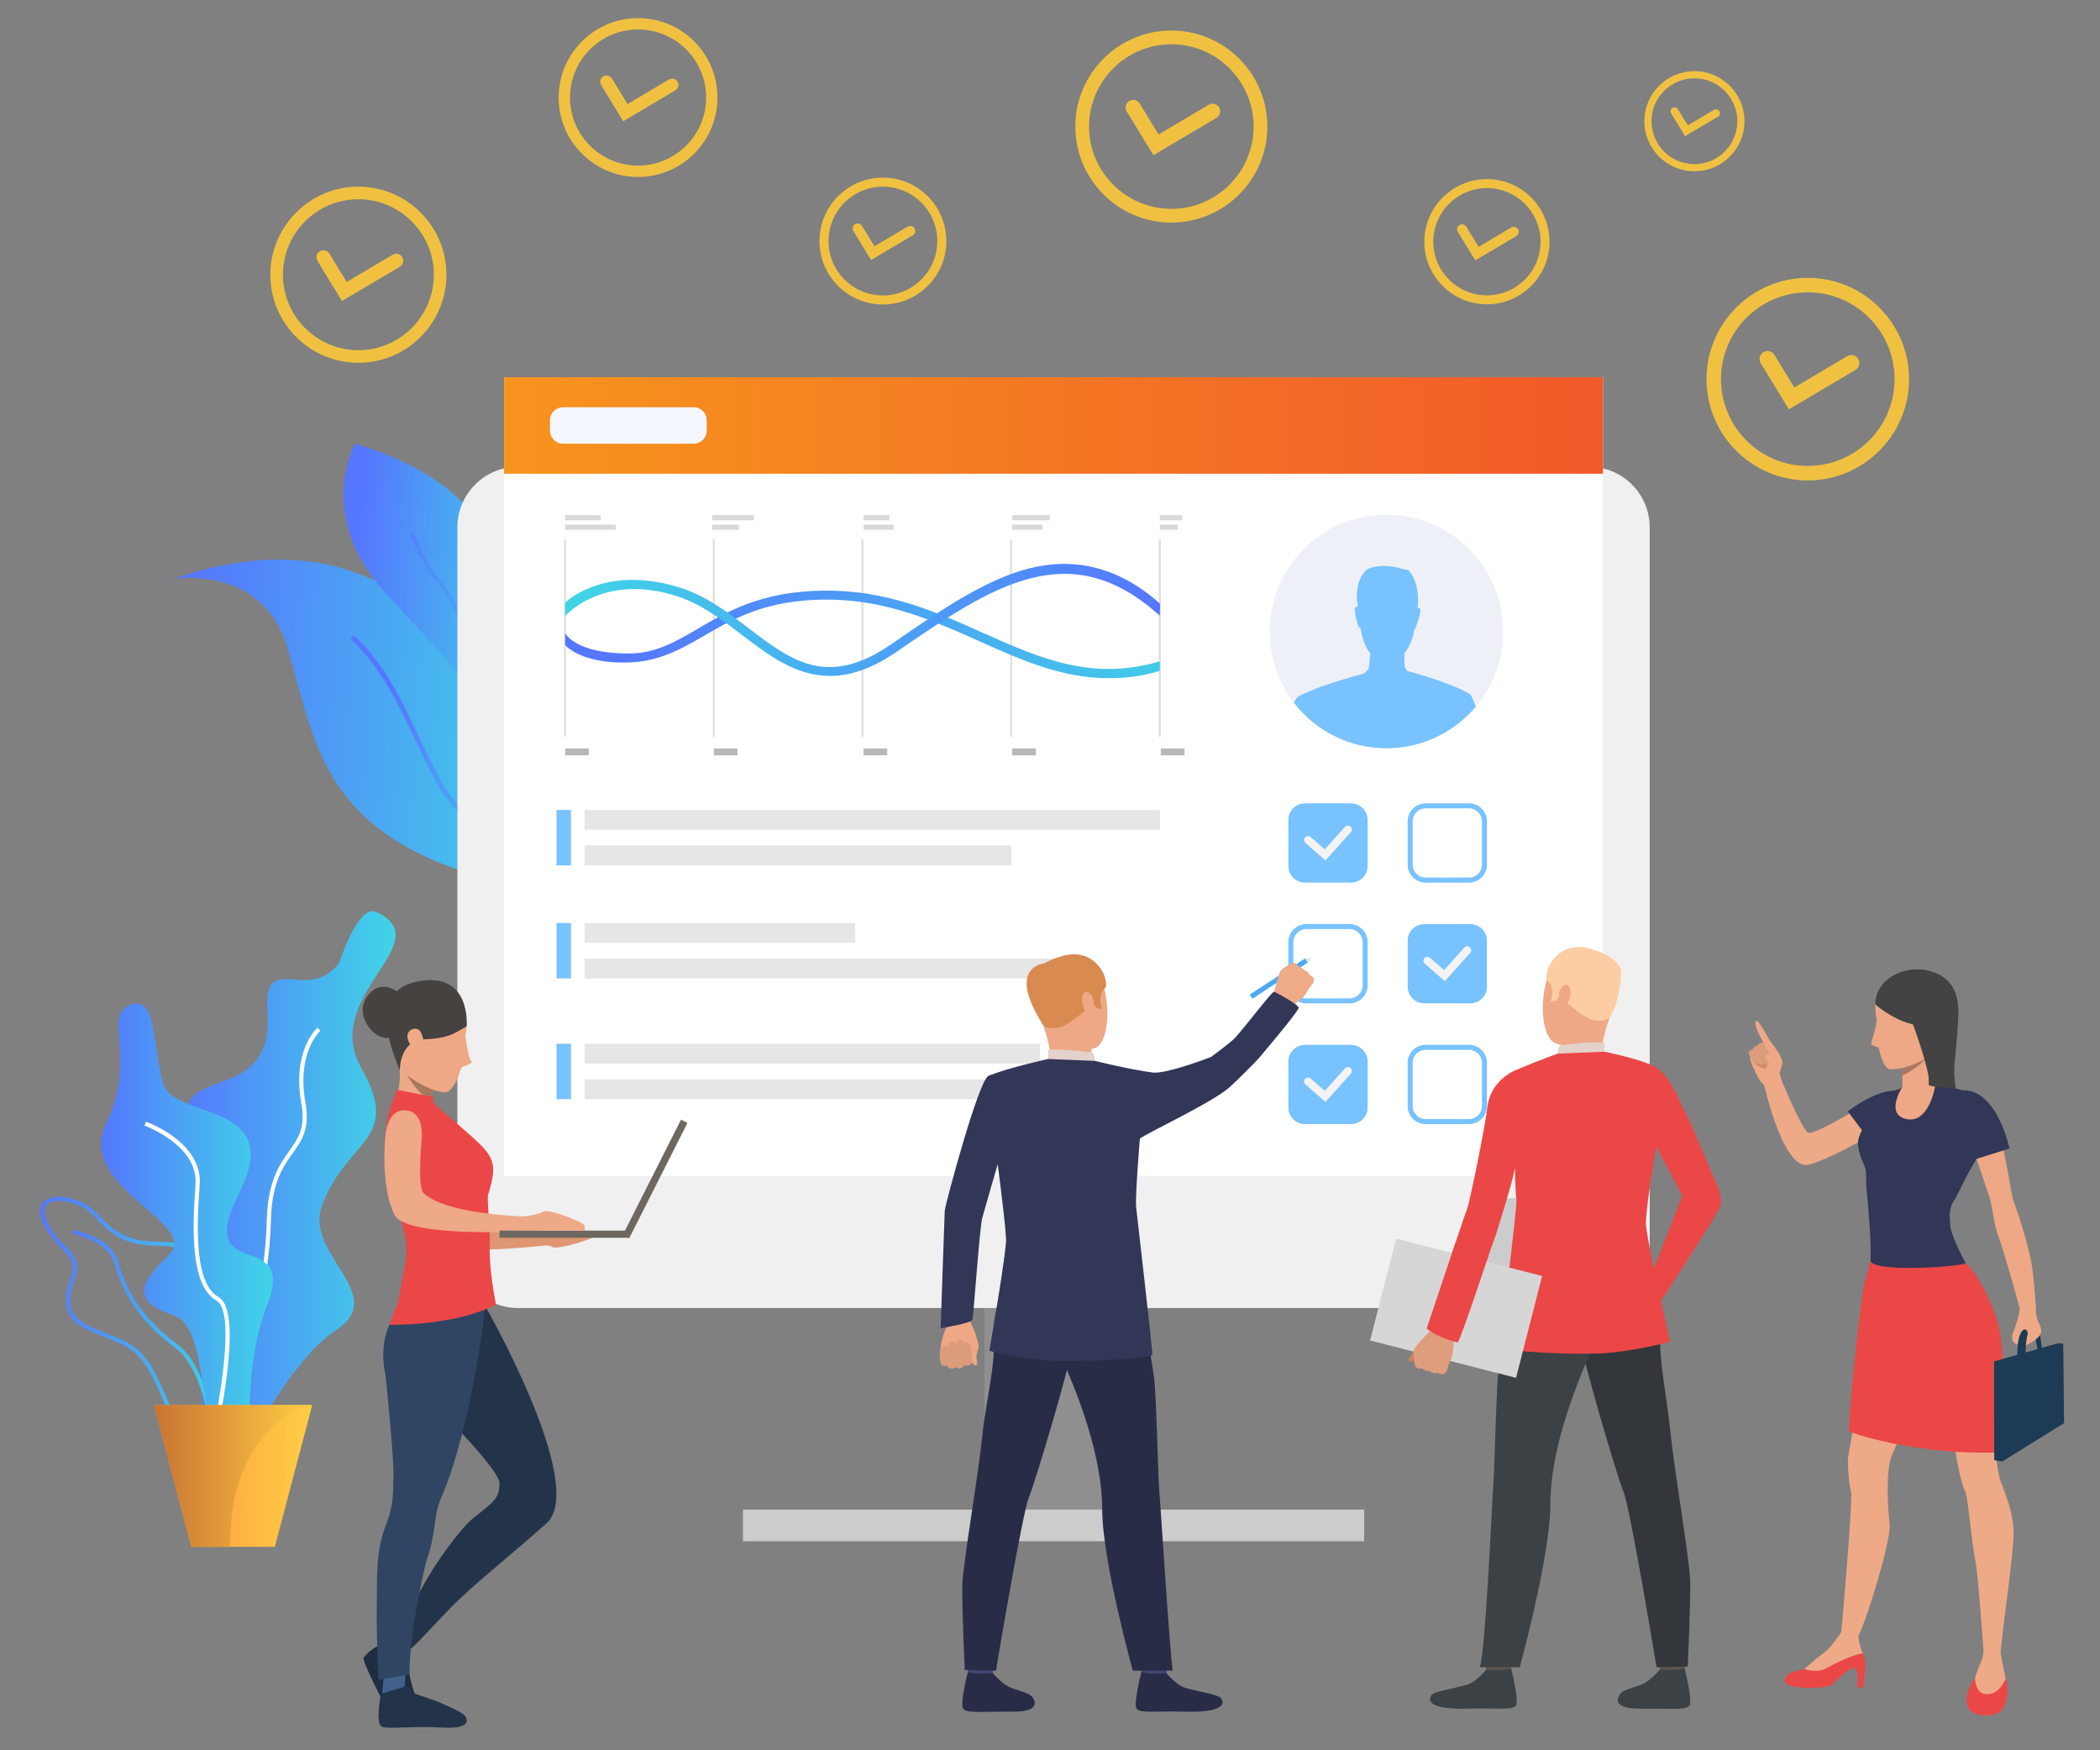 <?xml version="1.0" encoding="utf-8"?>
<!-- Generator: Adobe Illustrator 16.0.0, SVG Export Plug-In . SVG Version: 6.00 Build 0)  -->
<!DOCTYPE svg PUBLIC "-//W3C//DTD SVG 1.1//EN" "http://www.w3.org/Graphics/SVG/1.1/DTD/svg11.dtd">
<svg version="1.1" id="Layer_1" xmlns="http://www.w3.org/2000/svg" xmlns:xlink="http://www.w3.org/1999/xlink" x="0px" y="0px"
	 width="600px" height="500px" viewBox="0 0 600 500" enable-background="new 0 0 600 500" xml:space="preserve">
<rect x="0" y="0" width="600" height="500" fill="#808080" stroke="none"/>
<g>
	<g>
		<g>
			
				<linearGradient id="SVGID_1_" gradientUnits="userSpaceOnUse" x1="-12857.358" y1="-168.105" x2="-12747.711" y2="-168.105" gradientTransform="matrix(-0.999 -0.054 -0.054 0.999 -12691.387 -316.022)">
				<stop  offset="0" style="stop-color:#40D5E6"/>
				<stop  offset="1" style="stop-color:#5577FF"/>
			</linearGradient>
			<path fill="url(#SVGID_1_)" d="M147.044,210.694c7.107,15.51,11.102,30.187,5.868,36.734c-0.31,0.387-0.647,0.742-1.013,1.064
				c-4.031,3.551-11.959,3.631-25.345-1.656c-35.624-14.072-37.314-38.357-44.52-62.072c-7.103-23.418-31.913-19.461-32.546-19.355
				C107.301,145.272,134.986,184.399,147.044,210.694z"/>
			<g>
				
					<linearGradient id="SVGID_2_" gradientUnits="userSpaceOnUse" x1="-3732.725" y1="3476.309" x2="-3732.725" y2="3399.21" gradientTransform="matrix(0.75 -0.662 0.662 0.75 656.69 -4819.733)">
					<stop  offset="0" style="stop-color:#40D5E6"/>
					<stop  offset="1" style="stop-color:#5577FF"/>
				</linearGradient>
				<path fill="url(#SVGID_2_)" d="M152.912,247.428c-0.31,0.387-0.647,0.742-1.013,1.064c-6.692-4.031-19.504-12.577-25.545-22.172
					c-2.85-4.529-5.244-9.621-7.785-15.006c-4.792-10.188-9.759-20.724-18.423-28.802l0.965-1.043
					c8.863,8.272,13.882,18.931,18.737,29.243c2.518,5.35,4.895,10.4,7.704,14.851C133.443,234.923,146.389,243.503,152.912,247.428
					z"/>
			</g>
		</g>
		<g>
			
				<linearGradient id="SVGID_3_" gradientUnits="userSpaceOnUse" x1="-12846.865" y1="-201.2" x2="-12794.963" y2="-201.2" gradientTransform="matrix(-0.999 -0.054 -0.054 0.999 -12691.387 -316.022)">
				<stop  offset="0" style="stop-color:#40D5E6"/>
				<stop  offset="1" style="stop-color:#5577FF"/>
			</linearGradient>
			<path fill="url(#SVGID_3_)" d="M140.854,217.031c-0.418,1.032-0.69,1.616-0.72,1.682c-0.109-0.569-0.216-1.135-0.324-1.681
				c-4.753-24.351-11.107-26.894-30.163-48.194c-19.486-21.786-8.28-42.08-8.28-42.08
				C166.652,145.62,145.291,206.146,140.854,217.031z"/>
			<g>
				
					<linearGradient id="SVGID_4_" gradientUnits="userSpaceOnUse" x1="-2045.515" y1="2915.263" x2="-2045.515" y2="2839.559" gradientTransform="matrix(0.871 -0.492 0.492 0.871 493.595 -3329.3)">
					<stop  offset="0" style="stop-color:#40D5E6"/>
					<stop  offset="1" style="stop-color:#5577FF"/>
				</linearGradient>
				<path fill="url(#SVGID_4_)" d="M140.854,217.031c-0.418,1.032-0.69,1.616-0.72,1.682c-0.109-0.569-0.216-1.135-0.324-1.681
					c2.114-21.051-10.584-45.752-14.575-50.185c-4.129-4.59-6.673-10.902-7.633-13.28c-0.162-0.394-0.314-0.77-0.363-0.857
					l0.92-0.52c0.081,0.142,0.186,0.405,0.421,0.983c0.939,2.329,3.438,8.515,7.443,12.963
					C131.08,171.756,142.795,196.577,140.854,217.031z"/>
			</g>
		</g>
		<g>
			<g>
				<g>
					<g>
						<g>
							<g>
								<path fill="#F0C141" d="M511.108,116.938l-8.046-13.174c-0.661-1.081-0.319-2.49,0.76-3.15
									c1.081-0.66,2.491-0.319,3.151,0.761l5.69,9.315l15.125-8.952c1.089-0.646,2.495-0.284,3.14,0.805
									c0.644,1.089,0.284,2.495-0.806,3.14L511.108,116.938z"/>
							</g>
						</g>
					</g>
				</g>
			</g>
			<g>
				<path fill="#F0C141" d="M516.51,137.245c-15.955,0-28.935-12.98-28.935-28.935c0-15.955,12.979-28.936,28.935-28.936
					c15.954,0,28.936,12.981,28.936,28.936C545.445,124.265,532.464,137.245,516.51,137.245z M516.51,83.508
					c-13.675,0-24.801,11.126-24.801,24.801c0,13.676,11.126,24.802,24.801,24.802c13.676,0,24.802-11.126,24.802-24.802
					C541.312,94.634,530.186,83.508,516.51,83.508z"/>
			</g>
		</g>
		<g>
			<g>
				<g>
					<g>
						<g>
							<g>
								<path fill="#F0C141" d="M421.499,74.38l-4.973-8.141c-0.408-0.668-0.197-1.54,0.47-1.947
									c0.668-0.408,1.54-0.197,1.947,0.471l3.517,5.757l9.347-5.533c0.673-0.398,1.543-0.175,1.94,0.498
									c0.398,0.673,0.177,1.542-0.497,1.94L421.499,74.38z"/>
							</g>
						</g>
					</g>
				</g>
			</g>
			<g>
				<path fill="#F0C141" d="M424.836,86.929c-9.859,0-17.88-8.021-17.88-17.881c0-9.859,8.021-17.881,17.88-17.881
					c9.86,0,17.882,8.022,17.882,17.881C442.718,78.908,434.696,86.929,424.836,86.929z M424.836,53.722
					c-8.451,0-15.326,6.875-15.326,15.326s6.875,15.327,15.326,15.327s15.327-6.876,15.327-15.327S433.287,53.722,424.836,53.722z"
					/>
			</g>
		</g>
		<g>
			<g>
				<g>
					<g>
						<g>
							<g>
								<path fill="#F0C141" d="M329.548,44.332l-7.628-12.488c-0.624-1.024-0.301-2.361,0.724-2.986
									c1.023-0.625,2.36-0.302,2.985,0.721l5.394,8.832l14.34-8.487c1.032-0.611,2.364-0.269,2.976,0.763
									c0.611,1.033,0.269,2.365-0.763,2.977L329.548,44.332z"/>
							</g>
						</g>
					</g>
				</g>
			</g>
			<g>
				<path fill="#F0C141" d="M334.669,63.583c-15.125,0-27.43-12.305-27.43-27.43s12.305-27.429,27.43-27.429
					s27.43,12.304,27.43,27.429S349.794,63.583,334.669,63.583z M334.669,12.642c-12.964,0-23.512,10.547-23.512,23.511
					s10.548,23.511,23.512,23.511s23.511-10.547,23.511-23.511S347.633,12.642,334.669,12.642z"/>
			</g>
		</g>
		<g>
			<g>
				<g>
					<g>
						<g>
							<g>
								<path fill="#F0C141" d="M248.874,74.267l-5.04-8.252c-0.414-0.677-0.2-1.561,0.477-1.974s1.56-0.199,1.974,0.477
									l3.564,5.835l9.475-5.608c0.683-0.404,1.563-0.178,1.967,0.504s0.178,1.563-0.504,1.967L248.874,74.267z"/>
							</g>
						</g>
					</g>
				</g>
			</g>
			<g>
				<path fill="#F0C141" d="M252.257,86.987c-9.994,0-18.125-8.131-18.125-18.125c0-9.994,8.131-18.125,18.125-18.125
					s18.125,8.131,18.125,18.125C270.382,78.855,262.251,86.987,252.257,86.987z M252.257,53.326
					c-8.566,0-15.536,6.97-15.536,15.536c0,8.566,6.97,15.536,15.536,15.536s15.536-6.97,15.536-15.536
					C267.793,60.295,260.824,53.326,252.257,53.326z"/>
			</g>
		</g>
		<g>
			<g>
				<g>
					<g>
						<g>
							<g>
								<path fill="#F0C141" d="M178.068,34.629l-6.309-10.33c-0.518-0.847-0.25-1.954,0.597-2.47
									c0.847-0.518,1.953-0.25,2.47,0.597l4.461,7.305l11.861-7.02c0.854-0.506,1.957-0.223,2.462,0.63
									c0.505,0.854,0.223,1.957-0.631,2.462L178.068,34.629z"/>
							</g>
						</g>
					</g>
				</g>
			</g>
			<g>
				<path fill="#F0C141" d="M182.304,50.552c-12.511,0-22.689-10.179-22.689-22.689c0-12.511,10.178-22.689,22.689-22.689
					s22.689,10.178,22.689,22.689C204.994,40.374,194.815,50.552,182.304,50.552z M182.304,8.415
					c-10.724,0-19.448,8.724-19.448,19.448s8.724,19.447,19.448,19.447s19.448-8.723,19.448-19.447S193.028,8.415,182.304,8.415z"/>
			</g>
		</g>
		<g>
			<g>
				<g>
					<g>
						<g>
							<g>
								<path fill="#F0C141" d="M97.699,85.981l-6.994-11.453c-0.574-0.939-0.277-2.166,0.662-2.738
									c0.939-0.573,2.166-0.277,2.739,0.662l4.946,8.098l13.149-7.783c0.947-0.56,2.169-0.247,2.73,0.7
									c0.56,0.947,0.247,2.169-0.7,2.729L97.699,85.981z"/>
							</g>
						</g>
					</g>
				</g>
			</g>
			<g>
				<path fill="#F0C141" d="M102.396,103.635c-13.87,0-25.155-11.284-25.155-25.154c0-13.872,11.285-25.155,25.155-25.155
					c13.871,0,25.154,11.284,25.154,25.155C127.55,92.351,116.266,103.635,102.396,103.635z M102.396,56.919
					c-11.889,0-21.561,9.673-21.561,21.562c0,11.888,9.672,21.561,21.561,21.561c11.889,0,21.562-9.673,21.562-21.561
					C123.957,66.592,114.284,56.919,102.396,56.919z"/>
			</g>
		</g>
		<g>
			<g>
				<g>
					<g>
						<g>
							<g>
								<path fill="#F0C141" d="M481.451,38.895l-3.978-6.513c-0.326-0.534-0.157-1.231,0.376-1.557
									c0.534-0.327,1.231-0.158,1.558,0.376l2.813,4.604l7.477-4.425c0.538-0.318,1.234-0.14,1.553,0.398
									c0.318,0.539,0.141,1.234-0.397,1.552L481.451,38.895z"/>
							</g>
						</g>
					</g>
				</g>
			</g>
			<g>
				<path fill="#F0C141" d="M484.121,48.932c-7.888,0-14.303-6.417-14.303-14.303c0-7.886,6.415-14.304,14.303-14.304
					c7.887,0,14.304,6.417,14.304,14.304C498.425,42.516,492.008,48.932,484.121,48.932z M484.121,22.369
					c-6.76,0-12.261,5.5-12.261,12.26c0,6.76,5.501,12.26,12.261,12.26s12.26-5.5,12.26-12.26
					C496.381,27.869,490.881,22.369,484.121,22.369z"/>
			</g>
		</g>
		<g>
			<rect x="281.288" y="315.939" fill="#8F8F8F" width="39.451" height="119.825"/>
		</g>
		<g>
			<path fill="#F0F0F0" d="M148.011,373.66h306.006c9.568,0,17.326-7.757,17.326-17.326V150.67c0-9.568-7.758-17.326-17.326-17.326
				H148.011c-9.569,0-17.326,7.758-17.326,17.326v205.664C130.685,365.903,138.441,373.66,148.011,373.66z"/>
		</g>
		<g>
			<rect x="144.026" y="107.766" fill="#FFFFFF" width="313.975" height="228.235"/>
		</g>
		<g>
			<linearGradient id="SVGID_5_" gradientUnits="userSpaceOnUse" x1="144.026" y1="121.549" x2="458.001" y2="121.549">
				<stop  offset="0" style="stop-color:#F7941E"/>
				<stop  offset="1" style="stop-color:#F15A29"/>
			</linearGradient>
			<rect x="144.026" y="107.766" fill="url(#SVGID_5_)" width="313.975" height="27.567"/>
		</g>
		<g>
			<ellipse fill="#CCCCCC" cx="432.713" cy="353.233" rx="12.92" ry="10.988"/>
		</g>
		<rect x="212.272" y="431.242" fill="#CCCCCC" width="177.483" height="9.045"/>
		<path fill="#F5F7FF" d="M198.177,126.758h-37.292c-2.068,0-3.745-1.676-3.745-3.745v-2.927c0-2.068,1.676-3.745,3.745-3.745
			h37.292c2.068,0,3.745,1.676,3.745,3.745v2.927C201.921,125.082,200.245,126.758,198.177,126.758z"/>
		<rect x="167.029" y="231.382" fill="#E6E6E6" width="164.385" height="5.65"/>
		<rect x="167.029" y="241.56" fill="#E6E6E6" width="121.923" height="5.651"/>
		<rect x="167.029" y="263.672" fill="#E6E6E6" width="77.309" height="5.652"/>
		<rect x="167.029" y="273.85" fill="#E6E6E6" width="138.892" height="5.65"/>
		<rect x="167.029" y="298.166" fill="#E6E6E6" width="130.112" height="5.651"/>
		<rect x="167.029" y="308.343" fill="#E6E6E6" width="158.881" height="5.65"/>
		<rect x="159.007" y="231.382" fill="#78C2FF" width="4.131" height="15.828"/>
		<rect x="159.007" y="263.672" fill="#78C2FF" width="4.131" height="15.828"/>
		<rect x="159.007" y="298.166" fill="#78C2FF" width="4.131" height="15.827"/>
		<g>
			<g>
				<path fill="#78C2FF" d="M386.009,321.12h-13.166c-2.616,0-4.737-2.121-4.737-4.737v-13.166c0-2.616,2.121-4.738,4.737-4.738
					h13.166c2.616,0,4.738,2.122,4.738,4.738v13.166C390.747,318.999,388.625,321.12,386.009,321.12z"/>
			</g>
			<g>
				<g>
					<g>
						<path fill="#F3F3F3" d="M378.709,314.787l-5.724-4.99c-0.47-0.409-0.52-1.122-0.108-1.591c0.408-0.47,1.121-0.519,1.59-0.108
							l4.048,3.528l5.772-6.438c0.416-0.463,1.128-0.502,1.592-0.087c0.463,0.416,0.503,1.129,0.087,1.593L378.709,314.787z"/>
					</g>
				</g>
			</g>
		</g>
		<g>
			<g>
				<g>
					<path fill="#78C2FF" d="M385.599,286.638h-12.345c-2.845,0-5.158-2.314-5.158-5.159v-12.344c0-2.845,2.313-5.16,5.158-5.16
						h12.345c2.844,0,5.159,2.315,5.159,5.16v12.344C390.758,284.323,388.442,286.638,385.599,286.638z M373.254,265.41
						c-2.053,0-3.722,1.671-3.722,3.725v12.344c0,2.053,1.669,3.723,3.722,3.723h12.345c2.052,0,3.722-1.67,3.722-3.723v-12.344
						c0-2.054-1.67-3.725-3.722-3.725H373.254z"/>
				</g>
			</g>
		</g>
		<g>
			<g>
				<g>
					<path fill="#78C2FF" d="M419.688,321.131h-12.344c-2.847,0-5.161-2.314-5.161-5.159v-12.344c0-2.845,2.314-5.159,5.161-5.159
						h12.344c2.846,0,5.159,2.314,5.159,5.159v12.344C424.848,318.816,422.534,321.131,419.688,321.131z M407.345,299.905
						c-2.054,0-3.724,1.67-3.724,3.723v12.344c0,2.053,1.67,3.723,3.724,3.723h12.344c2.053,0,3.722-1.67,3.722-3.723v-12.344
						c0-2.053-1.669-3.723-3.722-3.723H407.345z"/>
				</g>
			</g>
		</g>
		<g>
			<g>
				<path fill="#78C2FF" d="M420.099,286.626h-13.166c-2.616,0-4.738-2.12-4.738-4.737v-13.165c0-2.616,2.122-4.738,4.738-4.738
					h13.166c2.617,0,4.737,2.122,4.737,4.738v13.165C424.836,284.506,422.716,286.626,420.099,286.626z"/>
			</g>
			<g>
				<g>
					<g>
						<path fill="#F3F3F3" d="M412.799,280.294l-5.724-4.99c-0.47-0.409-0.519-1.122-0.109-1.591
							c0.408-0.47,1.122-0.519,1.591-0.108l4.048,3.528l5.771-6.438c0.416-0.463,1.13-0.503,1.593-0.087
							c0.464,0.416,0.502,1.129,0.086,1.592L412.799,280.294z"/>
					</g>
				</g>
			</g>
		</g>
		<g>
			<g>
				<g>
					<path fill="#78C2FF" d="M419.688,252.145h-12.344c-2.847,0-5.161-2.314-5.161-5.16v-12.343c0-2.845,2.314-5.16,5.161-5.16
						h12.344c2.846,0,5.159,2.315,5.159,5.16v12.343C424.848,249.83,422.534,252.145,419.688,252.145z M407.345,230.917
						c-2.054,0-3.724,1.67-3.724,3.724v12.343c0,2.054,1.67,3.724,3.724,3.724h12.344c2.053,0,3.722-1.67,3.722-3.724v-12.343
						c0-2.054-1.669-3.724-3.722-3.724H407.345z"/>
				</g>
			</g>
		</g>
		<g>
			<g>
				<path fill="#78C2FF" d="M386.009,252.133h-13.166c-2.616,0-4.737-2.12-4.737-4.737V234.23c0-2.617,2.121-4.738,4.737-4.738
					h13.166c2.616,0,4.738,2.121,4.738,4.738v13.165C390.747,250.013,388.625,252.133,386.009,252.133z"/>
			</g>
			<g>
				<g>
					<g>
						<path fill="#F3F3F3" d="M378.709,245.8l-5.724-4.991c-0.47-0.408-0.52-1.121-0.108-1.59c0.408-0.47,1.121-0.518,1.59-0.109
							l4.048,3.529l5.772-6.438c0.416-0.464,1.128-0.503,1.592-0.087c0.463,0.415,0.503,1.128,0.087,1.592L378.709,245.8z"/>
					</g>
				</g>
			</g>
		</g>
		<g>
			
				<linearGradient id="SVGID_6_" gradientUnits="userSpaceOnUse" x1="-6134.038" y1="342.465" x2="-6072.05" y2="342.465" gradientTransform="matrix(-1 0 0 1 -6021.008 0)">
				<stop  offset="0" style="stop-color:#40D5E6"/>
				<stop  offset="1" style="stop-color:#5577FF"/>
			</linearGradient>
			<path fill="url(#SVGID_6_)" d="M107.614,260.555c-5.345-2.557-10.665,14.459-10.665,14.459
				c-9.085,12.004-21.781-3.966-20.54,13.979c2.173,31.401-36.144,9.875-18.467,42.659c17.677,32.784-15.608,18.537-4.623,44.972
				c10.986,26.436-3.253,57.964,13.276,45.008c0,0,14.554-31.917,29.563-41.791c15.01-9.874-8.992-21.591-4.295-35.003
				c6.82-19.48,23.255-18.716,11.405-39.649C91.419,284.254,125.784,269.244,107.614,260.555z"/>
			<g>
				<path fill="#FFFFFF" d="M61.361,409.621c7.165-5.039,15.55-40.154,16.051-61.068c0.256-10.714,3.423-15.177,6.217-19.115
					c2.671-3.765,4.978-7.016,3.633-14.479c-2.568-14.266,4.184-20.424,4.251-20.483l-0.781-0.891
					c-0.3,0.263-7.331,6.613-4.636,21.584c1.255,6.975-0.814,9.891-3.434,13.584c-2.749,3.875-6.17,8.696-6.436,19.772
					c-0.537,22.445-9.109,55.6-15.547,60.127L61.361,409.621z"/>
			</g>
			<g>
				
					<linearGradient id="SVGID_7_" gradientUnits="userSpaceOnUse" x1="-6088.565" y1="377.055" x2="-6032.508" y2="377.055" gradientTransform="matrix(-1 0 0 1 -6021.008 0)">
					<stop  offset="0" style="stop-color:#40D5E6"/>
					<stop  offset="1" style="stop-color:#5577FF"/>
				</linearGradient>
				<path fill="url(#SVGID_7_)" d="M46.343,399.378c-0.676-1.532-1.376-3.118-2.168-4.79c-4.093-8.641-7.719-10.063-13.725-12.421
					c-1.468-0.575-3.132-1.229-4.958-2.05c-8.604-3.866-6.939-9.565-5.468-14.593c0.205-0.704,0.41-1.405,0.588-2.099
					c0.757-2.957-0.697-4.44-2.898-6.687c-1.636-1.669-3.671-3.746-5.241-7.026c-1.718-3.591-0.842-5.516,0.195-6.499
					c2.183-2.068,7.216-1.687,11.968,0.907l0,0c1.477,0.806,2.691,2.078,3.979,3.426c3.029,3.173,6.8,7.12,16.334,7.165
					c5.438,0.025,8.416,0.776,9.958,2.509c1.75,1.967,1.42,4.912,0.963,8.987c-0.158,1.409-0.337,3.008-0.445,4.733
					c-0.649,10.299,5.431,17.729,5.491,17.801c3.632,4.325,8.107,13.299,6.176,18.822c-0.81,2.315-2.62,3.772-5.381,4.33
					c-1.101,0.224-2.105,0.328-3.029,0.328C52.012,412.223,49.569,406.691,46.343,399.378z M24.068,345.161
					c-4.244-2.316-8.795-2.784-10.586-1.087c-1.36,1.291-0.718,3.5,0.06,5.128c1.484,3.103,3.361,5.018,5.019,6.708
					c2.302,2.35,4.122,4.206,3.199,7.81c-0.181,0.707-0.39,1.421-0.599,2.137c-1.464,5.007-2.846,9.736,4.817,13.181
					c1.8,0.809,3.449,1.456,4.905,2.027c6.064,2.379,10.069,3.951,14.364,13.016c0.799,1.687,1.501,3.28,2.181,4.819
					c3.707,8.401,5.944,13.472,14.047,11.834c2.323-0.47,3.836-1.668,4.498-3.561c1.702-4.867-2.37-13.389-5.966-17.669
					c-0.263-0.316-6.444-7.852-5.765-18.637c0.11-1.755,0.291-3.368,0.451-4.791c0.422-3.771,0.728-6.495-0.671-8.067
					c-1.279-1.438-4.08-2.089-9.078-2.112c-10.039-0.047-14.002-4.197-17.187-7.531C26.483,347.031,25.382,345.88,24.068,345.161
					L24.068,345.161z"/>
			</g>
			<g>
				
					<linearGradient id="SVGID_8_" gradientUnits="userSpaceOnUse" x1="-6083.773" y1="385.207" x2="-6041.698" y2="385.207" gradientTransform="matrix(-1 0 0 1 -6021.008 0)">
					<stop  offset="0" style="stop-color:#40D5E6"/>
					<stop  offset="1" style="stop-color:#5577FF"/>
				</linearGradient>
				<path fill="url(#SVGID_8_)" d="M61.582,419.064l1.183-0.063c-0.059-1.111-1.551-27.317-12.073-34.986
					c-11.543-8.414-15.183-17.457-16.916-23.526c-2.042-7.151-12.438-9.063-12.88-9.141l-0.206,1.167
					c0.101,0.018,10.108,1.862,11.946,8.3c1.782,6.237,5.519,15.528,17.357,24.157C60.065,392.313,61.568,418.797,61.582,419.064z"
					/>
			</g>
			
				<linearGradient id="SVGID_9_" gradientUnits="userSpaceOnUse" x1="-6098.967" y1="351.349" x2="-6049.967" y2="351.349" gradientTransform="matrix(-1 0 0 1 -6021.008 0)">
				<stop  offset="0" style="stop-color:#40D5E6"/>
				<stop  offset="1" style="stop-color:#5577FF"/>
			</linearGradient>
			<path fill="url(#SVGID_9_)" d="M37.525,286.999c7.478-2.563,5.925,11.851,9.084,22.515c3.16,10.666,35.154,4.652,21.725,31.358
				c-13.429,26.706,16.984,8.931,7.9,32.235c-9.085,23.305-0.79,48.229-10.665,41.89c-9.875-6.341-5.547-35.687-15.817-39.174
				c-10.27-3.487-11.945-7.555-1.777-17.034c10.168-9.48-26.644-18.892-17.56-38.033C39.5,301.614,28.885,289.962,37.525,286.999z"
				/>
			<g>
				<path fill="#FFFFFF" d="M60.987,413.88c0.94-3.99,8.973-39.099,1.479-43.343c-6.606-3.74-6.443-18.289-5.412-32.027
					c0.912-12.161-14.707-17.845-15.372-18.081l-0.396,1.117c0.155,0.055,15.431,5.619,14.586,16.876
					c-1.058,14.108-1.172,29.079,6.01,33.146c5.691,3.223,0.451,31.438-2.048,42.039L60.987,413.88z"/>
			</g>
			
				<linearGradient id="SVGID_10_" gradientUnits="userSpaceOnUse" x1="37.959" y1="421.632" x2="83.175" y2="421.632" gradientTransform="matrix(1 0 0 1 6.028 0)">
				<stop  offset="0" style="stop-color:#FF9340"/>
				<stop  offset="1" style="stop-color:#FFCE45"/>
			</linearGradient>
			<polygon fill="url(#SVGID_10_)" points="89.203,401.378 78.526,441.886 54.665,441.886 43.987,401.378 			"/>
			
				<linearGradient id="SVGID_11_" gradientUnits="userSpaceOnUse" x1="37.959" y1="421.632" x2="83.175" y2="421.632" gradientTransform="matrix(1 0 0 1 6.028 0)">
				<stop  offset="0" style="stop-color:#C97332"/>
				<stop  offset="1" style="stop-color:#FFCE45"/>
			</linearGradient>
			<path fill="url(#SVGID_11_)" d="M89.203,401.378c0,0-23.506,4.413-23.506,40.508H54.665l-10.677-40.508H89.203z"/>
		</g>
		<g>
			<g>
				<g>
					<g>
						<path fill="#EEA886" d="M276.203,374.494c0,0,0.822,1.346,0.925,2.445c0.082,0.869,0.813,2.169,1.129,2.888
							c0.317,0.718,1.335,3.968,1.372,4.813c0.016,0.346-0.755,2.525-0.646,3.222c0.109,0.697,0.508,2.078-0.118,2.17
							c-0.625,0.093-1.335-1.041-1.335-1.041s0.059,0.643-0.471,0.887c-1.03,0.478-1.575,0.058-1.575,0.058
							s-0.379,0.706-0.856,0.801c-1.051,0.209-1.566-0.212-1.566-0.212s-0.463,0.396-1.19,0.383c-0.929-0.019-1.32-0.822-1.32-0.822
							s-1.177,0.239-1.518-0.311c-0.341-0.55-0.282-1.135-0.423-1.632c-0.142-0.498-0.034-4.991,1.492-8.226
							c1.526-3.235-0.388-6.391-0.388-6.391L276.203,374.494z"/>
					</g>
				</g>
			</g>
			<g>
				<g>
					<path fill="#DB9C7C" d="M277.694,388.57c0,0,0.104-4.032-0.957-4.891c-1.061-0.858-1.181,0.597-1.181,0.597
						s0.144-1.437-1.015-1.632c-1.16-0.194-1.208,1.515-1.208,1.515s-0.19-1.109-1.408-0.881c-1.218,0.228-0.928,1.643-0.928,1.643
						s-1.163-1.388-1.918-0.056c-1.274,2.251-0.046,4.908-0.046,4.908s0.36,0.61,1.518,0.311c0,0,0.776,1.563,2.51,0.439
						c0,0,1.775,0.979,2.422-0.589C275.483,389.935,277.441,390.864,277.694,388.57z"/>
				</g>
			</g>
			<path fill="#323657" d="M289.879,316.421c0,0-6.901,23.001-9.233,31.485c-0.732,2.662-2.501,28.073-2.814,29.097
				s-9.066,2.424-9.066,2.424s1.061-31.789,1.16-33.522c0.099-1.734,9.659-37.235,12.439-38.502
				c2.083-0.948,3.182-0.163,5.807,1.785C291.855,311.922,289.879,316.421,289.879,316.421z"/>
			<g>
				
					<rect x="364.764" y="270.177" transform="matrix(0.547 0.837 -0.837 0.547 399.475 -179.288)" fill="#4DA8F2" width="1.403" height="18.88"/>
			</g>
			<path fill="#EFAA88" d="M375.432,279.805c0,0-0.15,0.894-0.407,1.252c0,0-0.517,0.616-0.857,1.078
				c-0.108,0.146-0.198,0.275-0.248,0.365c-0.209,0.377-0.551,1.266-1.305,2.028c-0.752,0.764-3.683,3.189-3.683,3.189l-2.511-2.131
				l-2.607-1.167c0,0,1.46-6.345,2.079-7.137c0.062-0.077,0.124-0.151,0.189-0.216c0.587-0.62,1.287-0.834,1.633-1.125
				c0.127-0.105,1.469-1.07,1.947-0.946c0.662,0.172,1.052,0.561,1.204,1.005c0,0,1.284,0.395,1.784,1.148
				c0,0,1.197,0.326,1.552,1.44C374.202,278.59,375.38,279.057,375.432,279.805z"/>
			<g>
				<g>
					<path fill="#424773" d="M284.279,473.472c0,0-0.629,4.365-0.708,5.021s-6.999-0.386-6.999-0.386l-0.56-5.198
						C276.013,472.909,283.414,472.855,284.279,473.472z"/>
				</g>
			</g>
			<g>
				<g>
					<path fill="#292C47" d="M283.646,477.938c0,0,2.192,2.631,4.313,3.777c2.121,1.147,5.453,1.602,6.707,2.788
						c0.905,0.857,3.297,4.547-5.51,4.473c-8.807-0.074-13.053,0.521-13.997-0.895c-0.943-1.414,1.366-10.439,1.366-10.439
						S278.609,478.394,283.646,477.938z"/>
				</g>
			</g>
			<g>
				<g>
					<path fill="#424773" d="M333.859,473.472c0,0-0.63,4.365-0.708,5.021c-0.079,0.656-6.998-0.386-6.998-0.386l-0.561-5.198
						C325.593,472.909,332.993,472.855,333.859,473.472z"/>
				</g>
			</g>
			<g>
				<g>
					<path fill="#292C47" d="M333.226,477.938c0,0,2.191,2.631,4.312,3.777c2.121,1.147,9.925,2.089,11.179,3.276
						c0.904,0.857,2.409,4.307-9.981,3.984c-8.803-0.229-13.054,0.521-13.996-0.895c-0.944-1.414,1.364-10.439,1.364-10.439
						S328.067,478.443,333.226,477.938z"/>
				</g>
			</g>
			<g>
				<g>
					<path fill="#292C47" d="M290.01,361.269c0,0-6.502,10.331-6.017,19.668c0.485,9.338-2.357,19.533-3.334,29.288
						c-1.089,10.873-5.545,36.617-5.707,42.435c-0.162,5.816,0.692,24.392,0.692,24.392l8.92,0.204c0,0,7.492-45.008,9.431-49.601
						c1.941-4.591,11.562-37.331,11.885-41.004C306.203,382.976,290.01,361.269,290.01,361.269z"/>
				</g>
			</g>
			<g>
				<g>
					<path fill="#292C47" d="M324.235,362.669c0,0,4.9,25.592,5.547,31.308c0.647,5.716,1.079,27.658,1.401,31.229
						c0.324,3.571,3.021,46.634,3.881,52.049h-11.403c0,0-8.754-31.383-8.754-46.231c0-14.85-6.763-32.281-11.128-42.078
						c-4.366-9.797-14.358-10.028-17.042-28.204C286.737,360.741,320.603,356.904,324.235,362.669z"/>
				</g>
			</g>
			<g>
				<g>
					<path fill="#EEA886" d="M300.859,274.42c0,0,8.727-3.26,12.751,3.385c4.024,6.642,3.637,19.941-0.764,21.577
						c-4.398,1.636-11.006,0.78-13.259-3.376c-2.251-4.157-4.285-10.167-4.188-14.183
						C295.498,277.807,298.567,275.579,300.859,274.42z"/>
				</g>
			</g>
			<g>
				<g>
					<path fill="#EEA886" d="M311.899,299.686c0,0-0.362,2.356,0.237,3.517c0.601,1.161-11.306,1.19-11.306,1.19
						s-0.966-6.313-2.799-11.647C296.199,287.411,311.899,299.686,311.899,299.686z"/>
				</g>
			</g>
			<g>
				<g>
					<path fill="#D88A51" d="M298.032,292.745c0,0,0.822,1.356,4.176,0.83c3.354-0.525,7.445-4.988,8.846-5.479
						c1.401-0.489,1.416-1.313,1.416-1.313l0.876,1.281l1.488,0.093c0,0-1.357-3.992,0.689-5.619
						c2.047-1.628-2.124-12.923-12.883-9.162c0,0-8.262,2.277-7.961,6.977S296.183,290.406,298.032,292.745z"/>
				</g>
			</g>
			<g>
				<g>
					<path fill="#E2D2CA" d="M312.844,303.063c0,0-0.037-2.219-1.043-2.432c-1.005-0.212-11.096-1.182-12.33-0.697v2.584
						C299.471,302.519,301.849,303.98,312.844,303.063z"/>
				</g>
			</g>
			<g>
				<g>
					<path fill="#EEA886" d="M312.247,285.075c-0.188-0.788-2.192-3.042-2.96-0.629c-0.769,2.411,1.159,5.655,2.233,5.378
						C312.596,289.547,312.724,287.073,312.247,285.075z"/>
				</g>
			</g>
			<g>
				<g>
					<path fill="#323657" d="M329.532,306.421c-6.917-0.912-16.689-3.358-16.689-3.358l-13.372-0.544c0,0-12.273,2.7-17.106,4.884
						c-0.458,0.207-0.46,10.949-1.718,13.766l4.007,8.455c0,0,2.315,16.746,2.795,24.194c0.221,3.419-4.774,32.061-4.774,32.061
						s5.352,1.576,14.479,2.582s31.929-0.363,32.075-1.441c0.143-1.079-4.417-40.139-4.619-42.161
						c-0.31-3.104,1.071-19.603,1.071-19.603c2.105-1.635,20.608-10.223,25.655-14.697c1.351-1.198,7.052-6.75,8.673-8.667
						c5.739-6.786,10.443-12.608,11.017-13.863c0.649-0.714-6.384-4.505-7.008-4.713c-0.548-0.183-8.157,9.917-11.144,13.151
						c-1.332,1.442-6.865,5.469-6.865,5.469S333.861,306.67,329.532,306.421z"/>
				</g>
			</g>
			<g>
				<g>
					<path fill="#D88A51" d="M298.374,275.204c0,0-11.127,0.87-0.342,17.541L298.374,275.204z"/>
				</g>
			</g>
			<polygon fill="#DFE1E8" points="373.747,275.033 374.66,273.641 372.979,273.86 			"/>
		</g>
		<g>
			<path fill="#DE9673" d="M150.96,355.076c0,0,5.414,0.326,6.93,1.17c1.516,0.843,11.752-2.382,11.941-3.127
				c0.19-0.744,0-1.111,0-1.111H149.74L150.96,355.076z"/>
			<g>
				<path fill="#DE9673" d="M126.659,331.204c0,0-1.727,13.569,0,15.348c6.597,6.794,31.047,6.255,31.047,6.255l-0.01,2.763
					c0,0-37.165,4.635-40.618-2.573c-4.149-8.662-2.539-22.786-2.539-22.786L126.659,331.204z"/>
			</g>
			<g>
				<polygon fill="#2F4563" points="114.393,474.207 116.601,471.69 112.615,467.521 109.249,469.879 				"/>
			</g>
			<g>
				<path fill="#1E2D40" d="M109.249,469.879c0,0,4.548,3.427,5.813,3.564c1.266,0.139,1.863,0.702,1.712,2.63
					c-0.15,1.927,1.849,10.046,3.242,10.177c1.393,0.13,6.135,0.155,6.996,3.282c0.861,3.125-15.045,2.469-16.03-0.095
					s-7.833-14.991-7.021-15.991C104.771,472.445,106.915,470.198,109.249,469.879z"/>
			</g>
			<g>
				<path fill="#23344A" d="M138.437,372.752c0,0,29.717,51.767,17.654,62.477c-4.73,4.2-9.284,8-15.83,13.62
					c-3.479,2.987-7.681,6.449-12.661,11.634l-0.207,0.216c-3.552,3.703-6.483,6.832-7.386,7.8
					c-0.032,0.031-0.061,0.063-0.085,0.091l-0.101,0.106l-3.307,3.156l-4.854-4.266c0,0,5.501-7.612,8.603-13.458
					c4.354-8.205,11.669-17.85,15.053-20.541c5.798-4.609,7.392-5.515,7.392-9.921c0-4.727-27.238-31.133-27.238-31.133
					s-3.952-16.525,5.488-20.85C130.154,367.468,138.437,372.752,138.437,372.752z"/>
			</g>
			<path fill="#41608A" d="M115.774,482.225c0,0-0.188-2.384,0.214-3.908c0.403-1.523-6.152-0.649-6.152-0.649
				s-0.843,6.368-0.599,7.825C109.48,486.95,115.774,482.225,115.774,482.225z"/>
			<g>
				<path fill="#2F4563" d="M116.998,478.325l-8.839,1.592c0,0-0.637-11.278-0.522-19.919c0.124-9.287-0.344-16.59,2.493-23.982
					c2.653-6.914,2.05-9.551,2.282-14.271c0.233-4.72-2.266-29.029-2.266-29.029s-3.02-10.885,3.97-18.562
					c6.81-7.483,24.427-0.031,24.427-0.031s-3.67,33.209-12.481,53.75c-2.494,5.813-1.146,9.347-4.327,18.328
					C121.734,446.201,116.903,465.792,116.998,478.325z"/>
			</g>
			<g>
				<path fill="#EEA987" d="M124.692,308.461c-0.463,0.781-0.801,1.782-1.047,2.843c-0.234,1.001-0.386,2.058-0.485,3.033
					c-0.215,2.117-0.178,3.86-0.178,3.86s-11.791-2.566-9.855-5.315c1.934-2.751,0.796-11.084,0.796-11.084
					S126.219,305.891,124.692,308.461z"/>
			</g>
			<g>
				<path fill="#EEA886" d="M131.326,285.75c0,0,3.018,2.621,1.669,10.173c0,0,0.667,6.016,1.588,7.064
					c0.921,1.048-2.472,1.436-2.83,2.191c-0.356,0.756-1.031,4.291-3.397,6.421c-2.365,2.132-14.077-4.292-14.647-7.921
					c-0.57-3.63-8.685-19.185,4.159-19.897C130.713,283.07,131.326,285.75,131.326,285.75z"/>
			</g>
			<g>
				<path fill="#EB4747" d="M139.407,341.468c-0.24,0.758,0.661,12.376,0.579,13.379c-0.45,5.495,0.97,13.846,1.529,16.837
					c0.132,0.707,0.207,1.068,0.207,1.068c-12.731,6.227-30.439,5.682-30.439,5.682c0.063-0.481,2.535-6.464,2.599-6.923
					c1.048-7.474,2.596-10.886,2.175-15.941h0.001c-0.235-2.84-0.958-5.811-2.455-9.488c-4.324-10.622-4.089-17.695-3.383-23.531
					c0.704-5.836,2.454-9.163,2.454-9.163l10.755,1.154c2.283,2.529,4.315,3.877,10.804,9.637
					C141.136,330.308,142.343,332.168,139.407,341.468z"/>
			</g>
			<g>
				<path fill="#23344A" d="M108.841,483.839c0,0,6.221-1.769,6.406-1.942c0.185-0.173,0.227-0.55,1.084-0.207
					c0.858,0.344,1.213,1.645,2.056,2.056c0.842,0.412,5.976,1.913,8.789,3.298c1.017,0.499,5.318,2.14,5.938,3.51
					s0.427,3.428-6.963,2.94c-7.391-0.488-15.475,0.554-17.093-0.254C107.439,492.431,108.417,485.979,108.841,483.839z"/>
			</g>
			<g>
				<path fill="#464240" d="M133.316,293.208c0,0,1.444-15.681-13.759-12.881c-15.203,2.8-7.367,19.938-5.318,25.523
					c0,0-0.249-8.675,7.072-8.957C128.63,296.609,130.143,294.916,133.316,293.208z"/>
			</g>
			<g>
				<path fill="#EEA987" d="M120.121,294.691c-0.915-1.593-4.054-0.743-3.695,1.683c0.359,2.425,2.875,4.845,3.708,3.672
					C120.967,298.872,121.465,297.03,120.121,294.691z"/>
			</g>
			<g>
				<path fill="#EEA987" d="M120.467,325.498c0,0-1.253,13.434,0.474,15.211c6.597,6.795,32.626,6.924,32.626,6.924l1.243,3.905
					c0,0-38.691,2.635-42.144-4.573c-4.149-8.662-2.539-22.787-2.539-22.787L120.467,325.498z"/>
			</g>
			<path fill="#464240" d="M114.738,284.187c0,0-5.854-5.617-10.017,0.746c-4.163,6.361,4.945,15.237,8.637,9.969
				S114.738,284.187,114.738,284.187z"/>
			<path fill="#A77860" d="M123.645,311.304c-0.234,1.001-0.386,2.058-0.485,3.033c-3.917-1.785-6.846-7.24-6.846-7.24
				C119.15,309.542,123.644,311.303,123.645,311.304C123.644,311.303,123.644,311.303,123.645,311.304z"/>
			<rect x="142.71" y="351.538" fill="#6E6760" width="36.901" height="2.061"/>
			
				<rect x="168.553" y="335.632" transform="matrix(0.451 -0.893 0.893 0.451 -197.805 351.952)" fill="#6E6760" width="36.902" height="2.06"/>
			<path fill="#EEA987" d="M148.133,347.633c0,0,5.414-0.415,6.93-1.49c1.517-1.074,11.752,3.033,11.942,3.981
				c0.189,0.947,0,1.414,0,1.414h-20.093L148.133,347.633z"/>
			<polygon fill="#EB4747" points="112.673,313.387 113.43,311.329 123.761,313.387 123.761,315.215 			"/>
			<g>
				<path fill="#EEA987" d="M120.451,325.676c0,0,1.108-7.787-4.312-8.472c-5.421-0.684-6.015,7.003-6.015,7.003L120.451,325.676z"
					/>
			</g>
		</g>
		<g>
			<g>
				<path fill="#5C544D" d="M473.584,472.458c0,0,0.628,4.407,0.707,5.069c0.078,0.663,6.997-0.39,6.997-0.39l0.561-5.247
					C481.849,471.891,474.448,471.836,473.584,472.458z"/>
			</g>
			<g>
				<path fill="#3C4145" d="M474.218,476.967c0,0-2.192,2.656-4.313,3.813s-5.452,1.617-6.705,2.814
					c-0.905,0.865-3.296,4.59,5.509,4.514c8.806-0.074,13.051,0.526,13.995-0.901c0.942-1.428-1.366-10.538-1.366-10.538
					S479.253,477.426,474.218,476.967z"/>
			</g>
			<g>
				<path fill="#5C544D" d="M424.012,472.458c0,0,0.63,4.407,0.708,5.069c0.079,0.663,6.998-0.39,6.998-0.39l0.559-5.247
					C432.276,471.891,424.877,471.836,424.012,472.458z"/>
			</g>
			<g>
				<path fill="#3C4145" d="M424.646,476.967c0,0-2.191,2.656-4.312,3.813s-9.922,2.109-11.175,3.307
					c-0.905,0.865-2.411,4.349,9.979,4.021c8.802-0.23,13.051,0.526,13.994-0.901s-1.365-10.538-1.365-10.538
					S429.802,477.478,424.646,476.967z"/>
			</g>
			<g>
				<path fill="#33373B" d="M471.126,358.666c0,0,3.682,10.937,3.197,20.362s1.903,19.739,2.881,29.587
					c1.089,10.976,5.543,36.963,5.705,42.834c0.162,5.873-0.691,24.622-0.691,24.622l-8.918,0.206c0,0-7.491-45.432-9.431-50.067
					c-1.939-4.635-11.56-37.684-11.884-41.392C451.663,381.11,471.126,358.666,471.126,358.666z"/>
			</g>
			<g>
				<path fill="#3C4145" d="M433.634,360.611c0,0-4.899,25.834-5.546,31.604s-1.078,27.918-1.401,31.523s-2.155,47.182-3.88,52.539
					h11.401c0,0,8.752-31.679,8.752-46.668c0-14.988,6.763-32.584,11.128-42.473c4.364-9.89,14.355-10.123,17.038-28.471
					C471.126,358.666,437.267,354.792,433.634,360.611z"/>
			</g>
			<g>
				<path fill="#EEA886" d="M456.805,272.322c0,0-8.986-3.357-13.131,3.484s-3.745,20.538,0.784,22.223
					c4.531,1.685,11.337,0.804,13.656-3.478s4.413-10.47,4.313-14.605S459.164,273.516,456.805,272.322z"/>
			</g>
			<g>
				<path fill="#EEA886" d="M445.968,297.608c0,0,0.363,2.355-0.237,3.516c-0.6,1.161,11.305,1.191,11.305,1.191
					s0.966-6.312,2.799-11.646C461.666,285.337,445.968,297.608,445.968,297.608z"/>
			</g>
			<g>
				<path fill="#FCCCA2" d="M459.834,290.67c0,0-0.822,1.355-4.176,0.83c-3.354-0.526-7.444-4.988-8.846-5.479
					c-1.399-0.489-1.414-1.313-1.414-1.313l-0.876,1.281l-1.488,0.094c0,0,1.357-3.991-0.689-5.618
					c-2.046-1.629,2.124-12.921,12.88-9.161c0,0,8.262,2.277,7.961,6.976C462.886,282.978,461.683,288.33,459.834,290.67z"/>
			</g>
			<g>
				<path fill="#E2D2CA" d="M445.024,300.985c0,0,0.037-2.218,1.042-2.431c1.005-0.212,11.095-1.182,12.328-0.697v2.583
					C458.395,300.44,456.018,301.903,445.024,300.985z"/>
			</g>
			<g>
				<path fill="#EEA886" d="M445.622,283c0.188-0.787,2.19-3.04,2.959-0.629c0.767,2.412-1.16,5.654-2.234,5.377
					C445.271,287.471,445.144,284.998,445.622,283z"/>
			</g>
			<g>
				<path fill="#EB4747" d="M445.024,300.985c0,0-5.531,1.988-11.937,4.71c0,0-7.369,2.752-8.167,10.891
					c-0.424,4.319-5.023,27.246-5.886,29.187c-0.862,1.939-11.063,33.103-11.422,33.749c-0.358,0.646,8.325,4.252,8.899,3.964
					c0.575-0.286,9.876-28.423,10.81-30.507c0,0,5.354-16.871,5.497-19.387c0,0,0.153,7.169,0.441,9.181s-4.76,41.077-4.617,42.154
					c0.144,1.077,22.944,2.447,32.068,1.44c9.125-1.006,16.489-3.104,16.489-3.104s-7.181-30.829-6.961-34.248
					c0.481-7.446,2.97-21.474,2.97-21.474l7.44,14.027l-9.524,24.501l2.182,7.447c0,0,17.698-26.743,18.272-29.187
					c0.574-2.442-0.867-5.555-1.802-7.566s-7.068-17.324-8.507-19.479c-1.437-2.155-3.864-10.788-9.734-13.19
					c-4.907-2.008-13.143-3.653-13.143-3.653L445.024,300.985z"/>
			</g>
			<g>
				
					<rect x="394.218" y="358.744" transform="matrix(0.969 0.248 -0.248 0.969 105.871 -91.554)" fill="#D6D6D6" width="43.041" height="30.026"/>
			</g>
			<g>
				<path fill="#C98462" d="M403.982,385.882c0,0-1.19,1.926-1.626,2.476c-0.435,0.549,1.07,0.893,1.715,0.338
					C404.717,388.139,403.982,385.882,403.982,385.882z"/>
			</g>
			<g>
				<path fill="#DE9D7D" d="M412.665,392.458c0,0,0.704-0.733,0.855-1.205c0,0,0.21-0.878,0.396-1.493
					c0.061-0.195,0.117-0.363,0.164-0.469c0.2-0.439,0.77-1.343,0.954-2.533c0.184-1.188,0.703-6.522,0.703-6.522l-3.229-0.813
					l-2.595-0.548c0,0-5.604,5.592-5.905,6.68c-0.028,0.106-0.053,0.213-0.067,0.313c-0.164,0.945,0.111,1.719,0.081,2.224
					c-0.01,0.187,0.017,2.04,0.449,2.388c0.599,0.482,1.211,0.573,1.712,0.413c0,0,1.215,0.893,2.229,0.838
					c0,0,1.095,0.86,2.337,0.435C410.749,392.164,411.957,392.911,412.665,392.458z"/>
			</g>
			<g>
				<path fill="#EB4747" d="M425.271,358.723c0,0-7.399,22.411-8.759,24.763c0,0-5.427-1.141-8.899-3.964l8.125-24.185
					L425.271,358.723z"/>
			</g>
		</g>
		<g>
			<g>
				<g>
					<path fill="#1D3B54" d="M583.417,385.479c0,0-0.3-5.161-1.667-5.962c-1.367-0.802-0.576,0.795-0.576,0.795
						s0.768,3.746,0.938,5.264C582.118,385.647,583.417,385.479,583.417,385.479z"/>
				</g>
			</g>
			<path fill="#434343" d="M547.051,276.949c0,0,12.831-1.067,12.48,12.432s-2.49,15.528,0.008,25.068
				c2.497,9.538-12.512-5.417-12.512-5.417L547.051,276.949z"/>
			<path fill="#EEA987" d="M536.258,313.424c0,0-18.177,11.342-19.716,10.134c-2.15-1.686-7.99-16.074-7.99-16.074l-4.575,2.177
				c0,0,5.456,24.88,12.808,23.049c7.35-1.832,24.225-12.268,24.225-12.268L536.258,313.424z"/>
			<path fill="#EEA987" d="M561.031,360.363c0,0,4.726,6.022,6.395,10.007c1.668,3.984,4.447,12.717,4.076,19.48
				c-0.37,6.764-2.594,19.457-1.945,22.329c0.649,2.872,1.297,8.803,1.991,10.841c0.695,2.039,3.475,7.969,3.753,14.084
				c0.278,6.114-3.892,32.984-3.706,35.486c0.186,2.501-4.726,1.019-4.726,1.019s-1.667-24.274-2.594-28.444
				s-2.039-18.345-2.873-19.365c-0.834-1.02-3.113-11.581-2.761-13.249c0.352-1.668-9.099-26.685-9.654-31.688
				s-14.491-20.5-14.491-20.5S546.671,355.708,561.031,360.363z"/>
			<path fill="#EEA987" d="M538.48,360.363c0,0-0.241,2.525-0.52,3.451c-0.277,0.927-6.671,24.553-7.319,33.634
				c-0.648,9.079-2.315,16.781-2.595,18.722c-0.277,1.94,0.279,8.426,0.834,10.094c0.557,1.668-2.779,41.045-3.057,41.973
				c-0.278,0.926,2.223,1.204,3.984,0.926c1.76-0.277,10.654-28.907,10.099-33.727c-0.556-4.817-1.112-15.091,0.463-19.266
				s15.751-34.38,15.844-36.233C556.308,378.083,562.348,346.164,538.48,360.363z"/>
			<path fill="#EEA987" d="M566.957,470.655c0,0-0.457,3.199-0.956,4.07c-0.498,0.873-1.868,5.318-2.492,6.148
				c-0.623,0.831-1.993,7.063,0,7.811c1.994,0.747,6.688,1.994,8.267-0.499c1.579-2.492,1.786-4.984,1.538-6.896
				c-0.249-1.911-2.145-10.682-2.119-11.548C571.221,468.874,566.957,470.655,566.957,470.655z"/>
			<path fill="#EB4747" d="M564.305,479.148c0,0-0.215,4.842,3.442,4.842c3.655,0,5.274-4.406,5.274-4.406s1.246,2.163,0,6.774
				c-1.246,4.61-6.438,3.655-7.602,3.488C564.257,489.682,558.745,488.223,564.305,479.148z"/>
			<path fill="#EB4747" d="M526.219,466.307c0,0-2.584,4.622-4.118,5.56c-1.913,1.167-5.624,4.91-6.921,5.084
				c-1.297,0.172-5.957,0.999-5.057,3.631c0.737,2.155,11.853,1.847,13.106,0.766c1.253-1.081,5.002-4.96,6.516-4.872
				c1.513,0.086,0.95,5.593,0.95,5.593h1.643c0,0,0.574-5.358,0.643-6.279c0.205-2.727-1.739-4.732-1.826-6.288
				c-0.086-1.557-0.175-2.717-0.175-2.717L526.219,466.307z"/>
			<path fill="#EEA987" d="M515.551,476.823c0,0,3.665,1.267,6.484-0.354c2.82-1.621,8.232-4.082,10.146-4.1
				c0,0-1.043-3.192-1.065-3.549c-0.021-0.357-0.136-2.037-0.136-2.037l-4.731-0.759c0,0-3.069,4.505-4.422,5.565
				C520.473,472.65,517.009,475.297,515.551,476.823z"/>
			<path fill="#EB4747" d="M534.418,359.946c0,0-1.32,5.49-1.808,7.088c-0.486,1.599-3.608,26.394-4.378,41.903
				c0,0,18.692,7.088,44.404,5.905c0,0,0.626-28.49-1.737-36.551c-2.362-8.061-6.64-15.603-9.868-17.929
				C558.159,358.294,534.418,359.946,534.418,359.946z"/>
			<g>
				<g>
					<path fill="#EEA987" d="M577.092,373.859c0,0-0.381,2.313-1.083,4.545c-0.701,2.23-1.346,2.941-1.065,4.22
						c0.213,0.966,1.305,1.689,1.58,1.38s0.408-4.061,1.963-4.043c1.555,0.017-0.465,4.645,0.461,4.305
						c0.925-0.34,4.486-2.29,4.262-4.182c-0.223-1.891-1.647-3.257-1.557-6.081c0.083-2.563-0.715-3.633-0.715-3.633
						L577.092,373.859z"/>
				</g>
			</g>
			<g>
				<g>
					<path fill="#EEA886" d="M502.743,308.555c0,0,2.169,2.817,3.507,3.117c1.337,0.298,2.792-2.888,2.792-2.888l-0.789-2.865
						L502.743,308.555z"/>
				</g>
			</g>
			<g>
				<g>
					<path fill="#EEA886" d="M508.1,307.611c0,0,1.038-3.252,1.182-3.753c0.143-0.503-0.365-1.974-1.287-3.376
						c-0.896-1.361-2.023-2.861-2.417-3.253c-0.205-0.204-0.319-0.434-0.996-0.128c-0.678,0.305-1.081,0.935-1.081,0.935
						s-1.012-0.015-1.45,0.8c0,0-0.952,0.028-1.301,1.035c0,0-0.929,0.053-1.12,0.806c0,0,0.448,1.388,0.466,1.949
						c0.018,0.563,1.147,3.387,2.648,5.929C502.743,308.555,504.975,310.476,508.1,307.611z"/>
				</g>
			</g>
			<g>
				<g>
					<path fill="#CF8C6C" d="M505.716,303.389c0,0-1.117,1.299-1.247,1.823c-0.13,0.523-3.397-1.424-3.397-1.424
						S504.102,302.07,505.716,303.389z"/>
				</g>
			</g>
			<g>
				<g>
					<path fill="#DB9C7C" d="M505.748,297.559c0,0,1.808,3.831,1.201,4.161c-0.605,0.331-1.028,0.085-1.028,0.085l-0.096,1.92
						c0,0-0.781,1.235-1.899,0.024c0,0-0.608,1.229-1.549-0.069c0,0-0.764,0.632-1.306,0.108c-0.542-0.524-1.442-3.111-1.442-3.111
						s0.056-0.632,1.12-0.806c0,0,0.276-0.984,1.301-1.035c0,0,0.579-1.009,1.686-1.055c0,0,0.631-0.903,1.842-0.552
						C505.577,297.229,505.684,297.392,505.748,297.559z"/>
				</g>
			</g>
			<g>
				<g>
					<path fill="#EEA886" d="M509.245,303.729c0,0-2.192-1.928-3.852-2.453c-0.376-0.119-0.762-0.166-1.013,0.138
						c-0.252,0.304-0.133,1.055,0.774,1.938c0.907,0.884,1.676,2.439,1.676,2.439S508.029,306.425,509.245,303.729z"/>
				</g>
			</g>
			<g>
				<path fill="#EEA886" d="M503.735,297.781c0,0,2.237,3.981,2.212,4.448c-0.025,0.468,1.467-0.329,1.46-0.729
					c-0.007-0.401-1.622-3.944-1.83-4.271C505.368,296.901,504.136,296.662,503.735,297.781z"/>
			</g>
			<g>
				<path fill="#EEA886" d="M506.035,297.996c0,0-3.565-6.652-4.091-6.41c-0.764,0.353-0.561,2.194,2.448,7.16
					C507.318,303.575,506.035,297.996,506.035,297.996z"/>
			</g>
			<path fill="#323657" d="M535.28,327.215l-7.339-9.738c0,0,13.121-10.163,17.17-3.7C545.111,313.776,545.4,324.422,535.28,327.215
				z"/>
			<path fill="#323657" d="M530.873,326.869c0.208,3.266,1.876,5.976,2.154,7.157c0.279,1.182,0,3.892,0.348,6.602
				c0.348,2.711,1.39,15.636,1.043,19.318c-0.348,3.683,25.278,2.02,27.225,0.907c0,0-4.317-7.717-4.433-10.914
				c-0.041-1.098-0.694-4.517,1.112-7.018c0.953-1.32,2.722-5.523,4.488-8.597c0,0-0.326-0.638,0,0
				c0.686-1.192,1.402-2.381,1.902-3.265l0,0c0.652-1.155,1.016-2.523,1.016-2.523s1.141-14.176-1.986-15.774
				s-4.795-1.876-7.852-2.016c-3.058-0.139-5.074-0.764-5.074-0.764l-7.157,0.764c0,0-4.586,1.599-6.393,1.737
				c-1.808,0.14-4.101,4.031-3.892,6.531C533.583,321.519,530.665,323.604,530.873,326.869z"/>
			<g>
				<g>
					<path fill="#1D3B54" d="M578.332,379.804c0,0-2.069,0.528-1.945,7.528l2.343-0.391c0,0-0.042-3.868,0.657-5.978
						C579.387,380.964,579.267,379.594,578.332,379.804z"/>
				</g>
			</g>
			<g>
				<g>
					<polygon fill="#1D3B54" points="569.739,388.913 587.991,383.735 587.937,406.214 569.773,417.1 					"/>
				</g>
			</g>
			<g>
				<polygon fill="#1D3B54" points="569.773,417.1 572.06,417.521 589.727,406.535 589.508,383.839 587.991,383.735 				"/>
			</g>
			<path fill="#EEA886" d="M560.7,311.463c0,0,5.683-0.021,8.254,4.982c2.571,5.004,2.849,10.284,3.475,12.161
				c0.625,1.876,2.261,12.915,2.886,14.514c0.625,1.598,4.341,12.448,5.244,18.563c0.904,6.115,1.094,12.319,1.094,12.319
				l-4.561-0.144c0,0-4.525-16.639-6.085-20.598c-1.334-3.386-1.845-9.298-2.608-11.382c-0.764-2.086-5.49-16.748-6.463-17.79
				C560.963,323.047,555.85,312.386,560.7,311.463z"/>
			<path fill="#323657" d="M562.561,331.738l11.583-3.647c0,0-3.551-17.086-13.443-16.628
				C552.761,311.83,562.561,331.738,562.561,331.738z"/>
			<path fill="#EEA886" d="M548.306,278.317c-3.181-0.521-10.458,0.276-12.521,8.627c0,0-0.006,2.314,0.344,4.174
				c0.349,1.859-1.865,6.968-1.475,7.277c0.39,0.309,2.085,0.84,2.085,0.84s1.206,5.997,3.241,6.181
				c2.036,0.183,9.902-0.526,14.345-7.306C558.769,291.329,561.148,280.42,548.306,278.317z"/>
			<path fill="#EEA886" d="M543.024,303.092c0,0,0.158,0.838,0.304,2.074c0.074,0.631,0.146,1.365,0.193,2.143
				c0.127,2.152,0.061,4.644-0.674,6.223c0,0,3.985,2.471,8.257-3.468c0,0-0.416-7.411,2.037-11.328
				C555.594,294.818,543.024,303.092,543.024,303.092z"/>
			<path fill="#434343" d="M535.785,286.944c0,0,4.786,4.134,9.858,5.438c5.069,1.305,7.754,7.001,7.754,7.001
				s8.973-8.949,3.558-17.635C551.541,273.063,535.794,276.938,535.785,286.944z"/>
			<path fill="#A77860" d="M543.328,305.166c0.074,0.631,0.146,1.365,0.193,2.143c4.471-2.17,6.937-5.145,6.937-5.145
				C547.83,304.047,543.328,305.166,543.328,305.166z"/>
			<path fill="#434343" d="M546.576,292.68c0,0,5.186,13.946,4.564,17.304c0,0,2.745-0.473,7.635,1.021
				C558.775,311.005,556.411,286.123,546.576,292.68z"/>
			<path fill="#EEA886" d="M552.873,310.433c0,0-1.708,10.46-8.032,9.279c-6.323-1.182-1.526-8.846-1.526-8.846
				S545.783,308.648,552.873,310.433z"/>
		</g>
		<g>
			<path fill="#EEF0F7" d="M429.476,180.395c0,8.174-2.938,15.66-7.816,21.46c-6.107,7.258-15.266,11.898-25.541,11.898
				c-10.589,0-20.227-4.966-26.398-12.962c-4.364-5.639-6.962-12.714-6.962-20.396c0-18.423,14.937-33.36,33.36-33.36
				C414.54,147.035,429.476,161.972,429.476,180.395z"/>
			<path fill="#78C2FF" d="M419.977,198.28c-0.123-0.123-0.399-0.223-0.56-0.329c-0.011-0.008-0.021-0.014-0.031-0.021l-0.002,0.004
				c-1.463-0.81-5.756-2.941-14.221-5.371c-0.002,0-0.005-0.002-0.007-0.002c-1.535-0.468-2.695-0.772-3.096-0.875l-0.717-1.143
				c-0.117-1.15-0.093-2.866-0.059-4.015c1.191-1.383,2.268-3.545,2.872-6.917c0.193,0.145,0.343-0.172,0.343-0.172
				c-0.107-0.19,1.61-4.381,1.301-5.326c-0.175-0.537-0.532-0.469-0.811-0.313c0.042-0.245,0.084-0.499,0.128-0.769
				c0,0,0.681-6.426-2.571-10.006c-0.337-0.324-1.534-0.404-1.534-0.404c-5.224-1.599-8.357-0.885-10.319-0.044
				c-2.909,2.382-3.13,6.438-2.998,8.67c0.059,0.529,0.12,1.062,0.179,1.58c0.001,0.011,0.002,0.016,0.002,0.016
				c0.024,0.207,0.049,0.408,0.073,0.608c-0.271-0.168-0.626-0.253-0.824,0.277c-0.348,0.932,0.922,5.116,1.081,5.375
				c0,0,0.272,0.429,0.487,0.234c0.002-0.001,0.002-0.008,0.004-0.01c0.6,3.677,1.681,5.948,2.817,7.343
				c-0.083,1.493-0.299,3.248-0.45,4.369l-1.292,1.349l0.001,0.001l0,0c-0.067,0.022-0.137,0.045-0.205,0.069
				c0-0.005,0-0.009,0-0.009c-14.603,3.896-18.729,6.609-18.729,6.609c-0.366,0.226-0.742,0.83-1.119,1.73
				c6.095,7.896,15.687,12.962,26.398,12.962c10.294,0,19.445-4.654,25.541-11.898C421.028,200.321,420.576,198.88,419.977,198.28z"
				/>
		</g>
		<g>
			<g>
				<rect x="161.168" y="154.107" fill="#E0E0E0" width="0.597" height="56.372"/>
			</g>
			<g>
				<rect x="203.644" y="154.107" fill="#E0E0E0" width="0.598" height="56.372"/>
			</g>
			<g>
				<rect x="246.12" y="154.107" fill="#E0E0E0" width="0.597" height="56.372"/>
			</g>
			<g>
				<rect x="288.596" y="154.107" fill="#E0E0E0" width="0.597" height="56.372"/>
			</g>
			<g>
				<rect x="331.072" y="154.107" fill="#E0E0E0" width="0.598" height="56.372"/>
			</g>
			<rect x="161.466" y="213.818" fill="#B8B8B8" width="6.758" height="1.959"/>
			<rect x="161.466" y="147.161" fill="#D9D9D9" width="10.174" height="1.469"/>
			<rect x="161.466" y="149.877" fill="#D9D9D9" width="14.431" height="1.469"/>
			<rect x="203.484" y="147.161" fill="#D9D9D9" width="11.944" height="1.469"/>
			<rect x="203.484" y="149.877" fill="#D9D9D9" width="7.638" height="1.469"/>
			<rect x="246.717" y="147.161" fill="#D9D9D9" width="7.402" height="1.469"/>
			<rect x="246.717" y="149.877" fill="#D9D9D9" width="8.627" height="1.469"/>
			<rect x="289.193" y="147.161" fill="#D9D9D9" width="10.781" height="1.469"/>
			<rect x="289.193" y="149.877" fill="#D9D9D9" width="8.626" height="1.469"/>
			<rect x="331.371" y="147.161" fill="#D9D9D9" width="6.439" height="1.469"/>
			<rect x="331.371" y="149.877" fill="#D9D9D9" width="5.153" height="1.469"/>
			<rect x="203.942" y="213.818" fill="#B8B8B8" width="6.758" height="1.959"/>
			<rect x="246.717" y="213.818" fill="#B8B8B8" width="6.758" height="1.959"/>
			<rect x="289.193" y="213.818" fill="#B8B8B8" width="6.758" height="1.959"/>
			<rect x="331.67" y="213.818" fill="#B8B8B8" width="6.758" height="1.959"/>
			<g>
				<linearGradient id="SVGID_12_" gradientUnits="userSpaceOnUse" x1="350.065" y1="181.226" x2="176.709" y2="181.226">
					<stop  offset="0" style="stop-color:#40D5E6"/>
					<stop  offset="1" style="stop-color:#5577FF"/>
				</linearGradient>
				<path fill="url(#SVGID_12_)" d="M316.651,193.73c-13.249,0.001-24.766-5.152-36.772-10.521
					c-14.823-6.63-30.149-13.484-50.57-11.608c-13.04,1.199-21.225,5.976-28.446,10.19c-6.539,3.815-12.721,7.17-21.094,7.457
					c-13.53,0.463-18.224-4.728-18.303-5.044v-3.331l0,0l0,0c0.017,0.058,2.971,5.883,18.289,5.814
					c7.544-0.035,13.111-3.284,19.558-7.045c7.492-4.372,15.983-9.326,29.707-10.588c21.24-1.952,36.942,5.071,52.128,11.862
					c15.89,7.106,31.051,13.771,50.224,7.989v2.739C325.906,193.292,321.534,193.73,316.651,193.73z"/>
			</g>
			<g>
				<linearGradient id="SVGID_13_" gradientUnits="userSpaceOnUse" x1="161.466" y1="177.091" x2="331.461" y2="177.091">
					<stop  offset="0" style="stop-color:#40D5E6"/>
					<stop  offset="1" style="stop-color:#5577FF"/>
				</linearGradient>
				<path fill="url(#SVGID_13_)" d="M237.127,193.092c-9.78,0-17.536-5.915-25.129-11.706c-5.758-4.391-11.731-8.879-18.626-11.094
					c-21.043-6.757-31.809,5.582-31.905,5.691v-3.754c0.113-0.128,2.034-2.371,7.59-4.512c5.058-1.95,13.545-3.506,25.251,0.156
					c7.416,2.321,13.575,7.017,19.532,11.56c12.083,9.214,22.518,17.171,40.641,4.707c13.726-9.439,26.665-18.437,39.396-21.723
					c12.452-3.214,25.434-0.861,37.585,10.068l-0.09,3.409c-25.813-23.318-47.791-8.544-75.163,10.281
					C248.959,191.161,242.712,193.091,237.127,193.092z"/>
			</g>
		</g>
	</g>
</g>
</svg>
